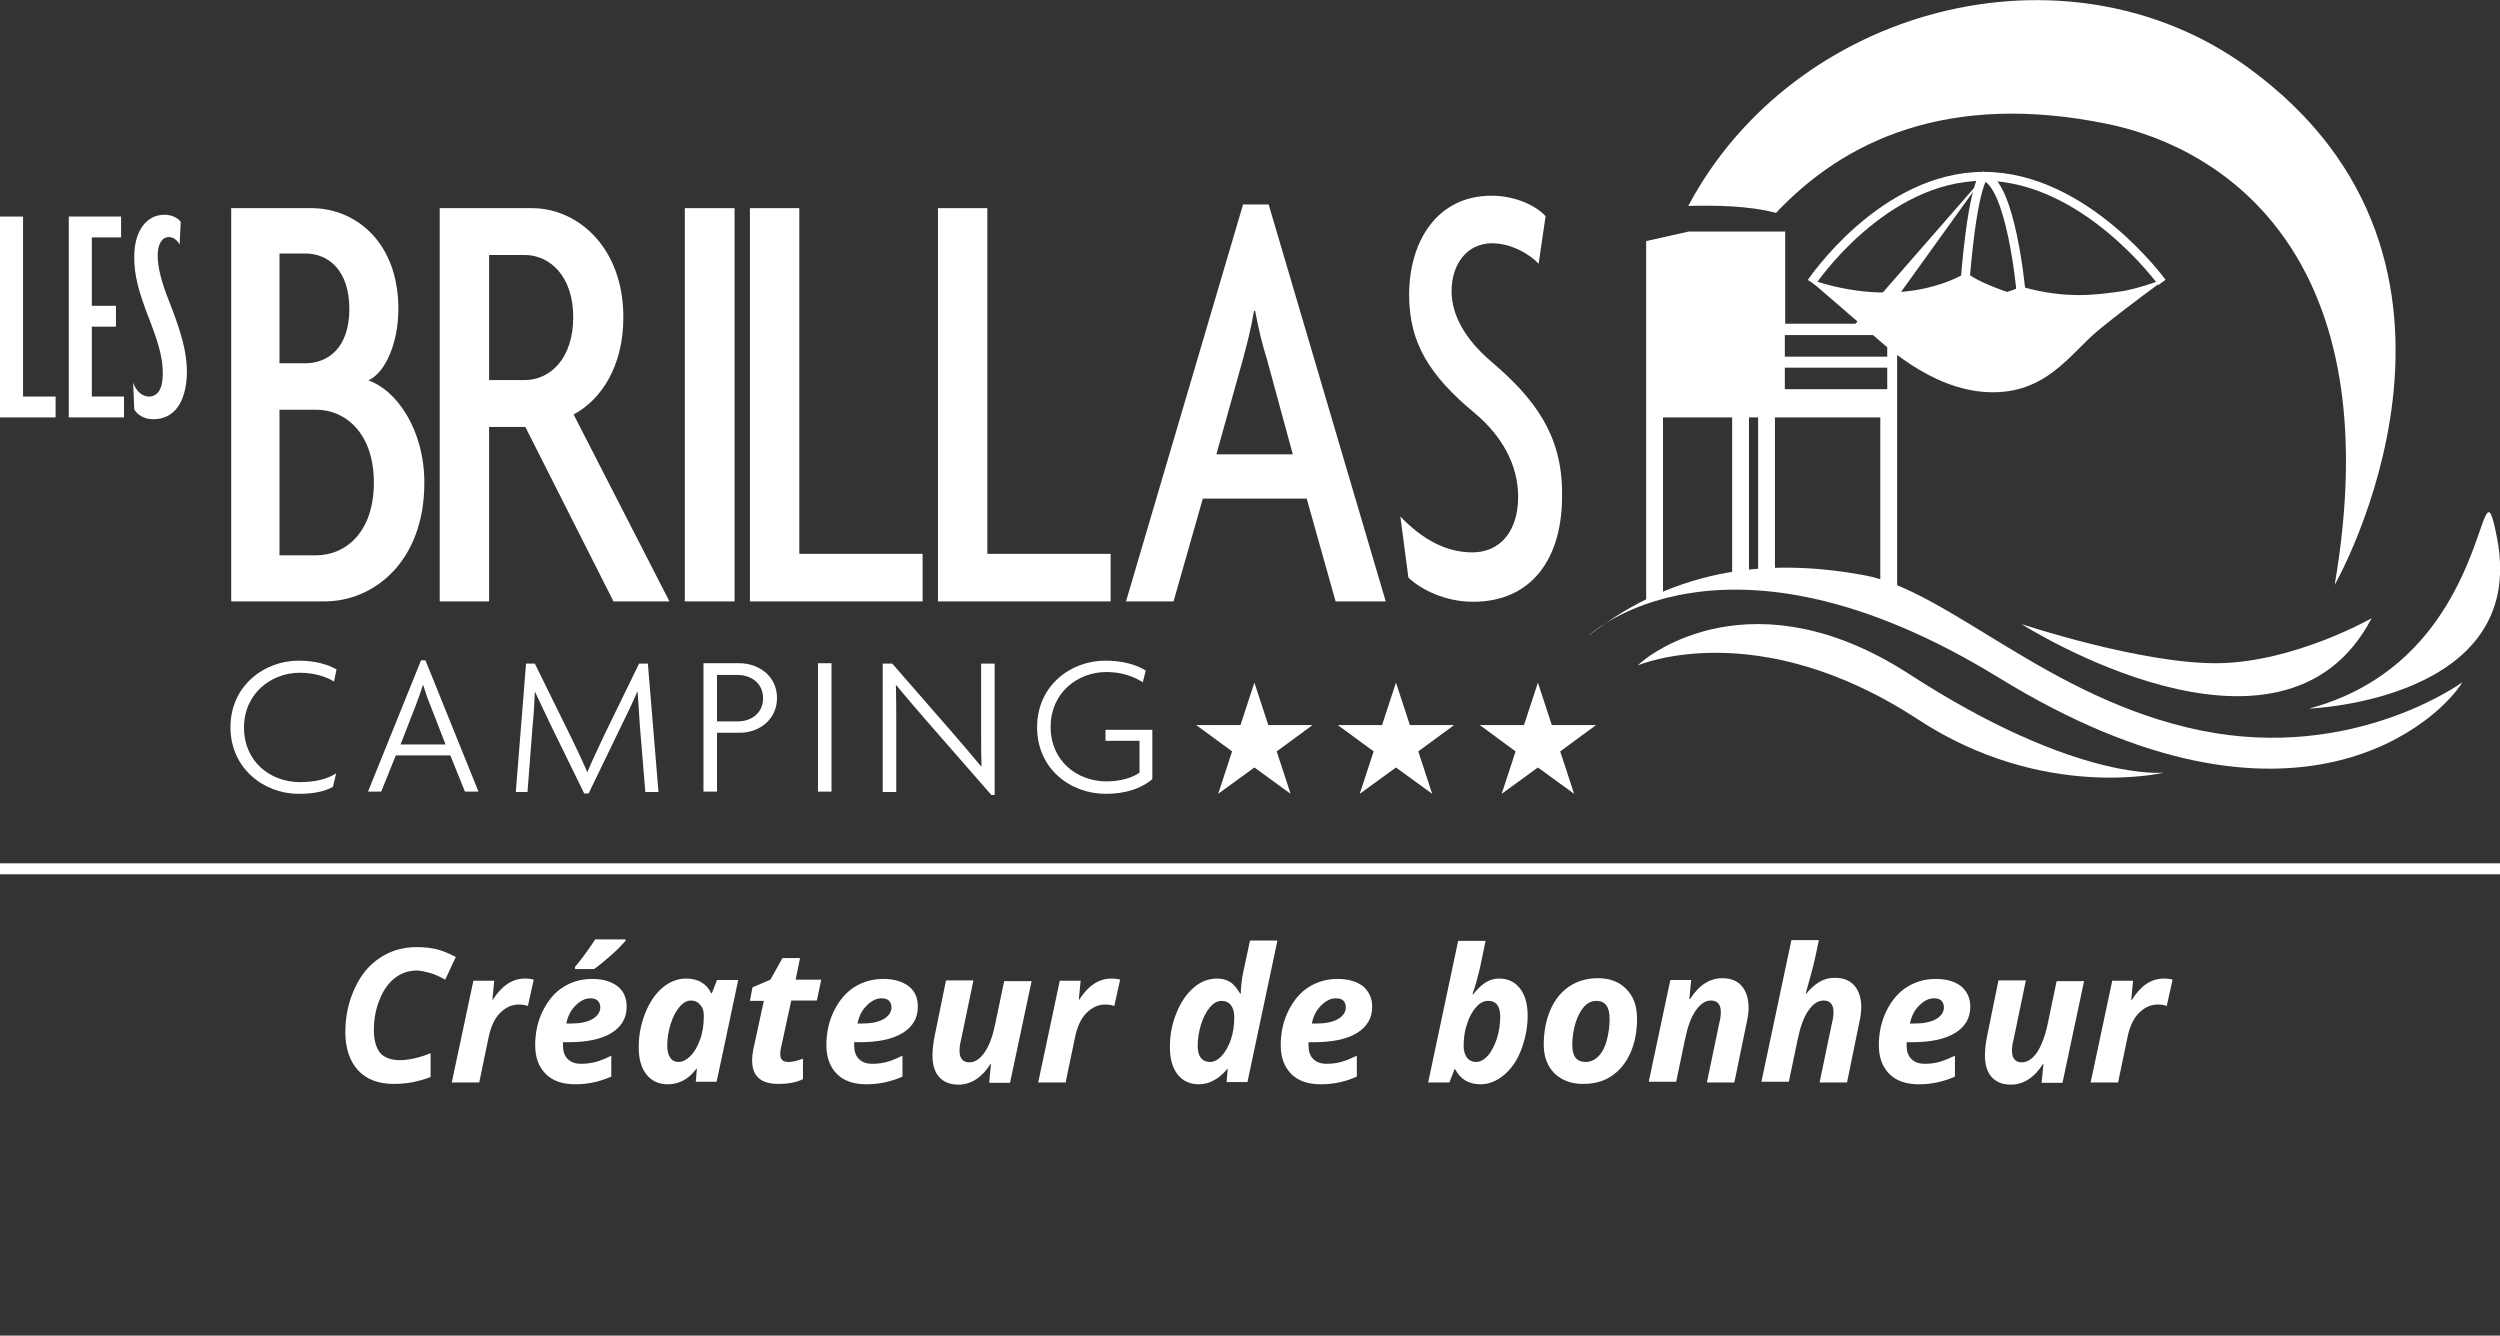 <?xml version="1.0" encoding="utf-8"?>
<!-- Generator: Adobe Illustrator 27.8.1, SVG Export Plug-In . SVG Version: 6.00 Build 0)  -->
<svg version="1.1" xmlns="http://www.w3.org/2000/svg" xmlns:xlink="http://www.w3.org/1999/xlink" x="0px" y="0px"
	 viewBox="0 0 683.4 365.1" enable-background="new 0 0 683.4 365.1" xml:space="preserve">
<rect x="0" y="0" width="683.4" height="365.1" fill="#333333" stroke="none"/>
<g id="LOGO_2">
</g>
<g id="Calque_5">
	<line fill="none" stroke="#FFFFFF" stroke-width="3" stroke-miterlimit="10" x1="0" y1="237.5" x2="683.4" y2="237.5"/>
	<g>
		<path fill="#FFFFFF" d="M113.9,265.3c-2.2,0-4.2,0.7-5.9,2s-3.2,3.3-4.2,5.9c-1.1,2.6-1.6,5.4-1.6,8.4c0,2.8,0.6,4.8,1.7,6.2
			c1.1,1.3,3,2,5.4,2c2.4,0,5.2-0.6,8.4-1.9v6.5c-3.3,1.3-6.6,1.9-10,1.9c-4.2,0-7.5-1.2-9.8-3.7s-3.5-6-3.5-10.5
			c0-4.3,0.9-8.4,2.6-12c1.7-3.7,4-6.4,6.9-8.3c2.9-1.9,6.2-2.9,10-2.9c2.1,0,3.9,0.2,5.5,0.6c1.6,0.4,3.3,1.1,5.2,2.1l-2.9,6.2
			c-1.8-1-3.2-1.6-4.4-1.9S115,265.3,113.9,265.3z"/>
		<path fill="#FFFFFF" d="M143.5,267.5c1,0,1.8,0.1,2.4,0.3l-1.6,7.2c-0.7-0.3-1.6-0.4-2.5-0.4c-1.9,0-3.6,0.8-5.1,2.3
			c-1.5,1.5-2.5,3.7-3.1,6.5l-2.6,12.5h-7.5l5.9-27.8h5.7l-0.5,5.2h0.1C137.2,269.4,140.1,267.5,143.5,267.5z"/>
		<path fill="#FFFFFF" d="M157.3,296.4c-3.5,0-6.2-0.9-8.1-2.8c-1.9-1.9-2.9-4.5-2.9-7.9c0-3.4,0.7-6.6,2.1-9.4
			c1.4-2.8,3.2-5,5.6-6.5s5-2.2,7.9-2.2c2.9,0,5.2,0.7,6.9,2s2.5,3.2,2.5,5.6c0,3.1-1.4,5.5-4.2,7.2c-2.8,1.7-6.7,2.5-11.9,2.5h-1.3
			l0,0.5v0.5c0,1.5,0.4,2.7,1.3,3.6c0.9,0.9,2.1,1.3,3.7,1.3c1.4,0,2.8-0.2,3.9-0.5c1.2-0.3,2.6-0.9,4.3-1.7v5.7
			C164.1,295.6,160.9,296.4,157.3,296.4z M161.4,272.9c-1.5,0-2.8,0.7-4.1,2s-2.1,2.9-2.5,4.9h1.1c2.6,0,4.6-0.4,6-1.2
			c1.4-0.8,2.2-1.9,2.2-3.3C164,273.7,163.1,272.9,161.4,272.9z M157.2,264.3c1.3-1.5,3.2-4,5.5-7.5h8.3v0.4c-0.8,0.9-2,2.2-3.8,3.8
			s-3.4,2.9-4.8,3.9h-5.2V264.3z"/>
		<path fill="#FFFFFF" d="M182.5,296.4c-2.4,0-4.4-0.9-5.8-2.7c-1.4-1.8-2.1-4.2-2.1-7.4c0-3.3,0.6-6.4,1.8-9.4
			c1.2-3,2.8-5.3,4.7-6.9c1.9-1.6,4.1-2.5,6.4-2.5c1.6,0,3,0.3,4.2,1c1.2,0.7,2.1,1.7,2.7,3h0.2l1.4-3.6h5.8l-5.9,27.8h-5.7l0.3-3.6
			h-0.1C188.3,295,185.6,296.4,182.5,296.4z M185.5,290.3c1.1,0,2.2-0.6,3.3-1.7c1.1-1.1,1.9-2.6,2.6-4.5s1-4.1,1-6.5
			c0-1.2-0.3-2.2-1-2.9c-0.6-0.8-1.5-1.2-2.5-1.2c-1.1,0-2.2,0.6-3.2,1.8c-1,1.2-1.8,2.8-2.4,4.7c-0.6,2-0.9,3.9-0.9,5.8
			c0,1.5,0.3,2.6,0.8,3.3C183.7,289.9,184.5,290.3,185.5,290.3z"/>
		<path fill="#FFFFFF" d="M215.5,290.3c1.1,0,2.4-0.3,4-0.9v5.6c-1.8,0.9-4.1,1.3-6.6,1.3c-2.5,0-4.3-0.5-5.5-1.6
			c-1.2-1-1.8-2.7-1.8-4.9c0-0.8,0.1-1.8,0.3-2.8l2.9-13.4h-3.8l0.7-3.7l4.9-2.1l3.3-5.9h4.8l-1.2,5.9h7l-1.2,5.7h-7l-2.9,13.4
			c-0.1,0.5-0.1,0.9-0.1,1.3C213.3,289.7,214.1,290.3,215.5,290.3z"/>
		<path fill="#FFFFFF" d="M236.9,296.4c-3.5,0-6.2-0.9-8.1-2.8c-1.9-1.9-2.9-4.5-2.9-7.9c0-3.4,0.7-6.6,2.1-9.4
			c1.4-2.8,3.2-5,5.6-6.5s5-2.2,7.9-2.2c2.9,0,5.2,0.7,6.9,2s2.5,3.2,2.5,5.6c0,3.1-1.4,5.5-4.2,7.2c-2.8,1.7-6.7,2.5-11.9,2.5h-1.3
			l0,0.5v0.5c0,1.5,0.4,2.7,1.3,3.6c0.9,0.9,2.1,1.3,3.7,1.3c1.4,0,2.8-0.2,3.9-0.5c1.2-0.3,2.6-0.9,4.3-1.7v5.7
			C243.8,295.6,240.5,296.4,236.9,296.4z M241,272.9c-1.5,0-2.8,0.7-4.1,2s-2.1,2.9-2.5,4.9h1.1c2.6,0,4.6-0.4,6-1.2
			c1.4-0.8,2.2-1.9,2.2-3.3C243.6,273.7,242.7,272.9,241,272.9z"/>
		<path fill="#FFFFFF" d="M258.6,268h7.5l-3.4,16.3c-0.3,1.1-0.4,2.1-0.4,3c0,2,0.9,3.1,2.7,3.1c1.5,0,2.9-0.9,4.2-2.8
			s2.2-4.5,2.9-7.9l2.4-11.5h7.5l-5.9,27.8h-5.7l0.5-5.2h-0.1c-2.4,3.8-5.4,5.7-8.8,5.7c-2.3,0-4-0.7-5.3-2.1
			c-1.2-1.4-1.8-3.3-1.8-5.9c0-1.5,0.2-3.3,0.6-5.3L258.6,268z"/>
		<path fill="#FFFFFF" d="M303.8,267.5c1,0,1.8,0.1,2.4,0.3l-1.6,7.2c-0.7-0.3-1.6-0.4-2.5-0.4c-1.9,0-3.6,0.8-5.1,2.3
			c-1.5,1.5-2.5,3.7-3.1,6.5l-2.6,12.5h-7.5l5.9-27.8h5.7l-0.5,5.2h0.1C297.5,269.4,300.4,267.5,303.8,267.5z"/>
		<path fill="#FFFFFF" d="M327.7,296.4c-2.4,0-4.4-0.9-5.8-2.7c-1.4-1.8-2.1-4.3-2.1-7.5c0-3.3,0.6-6.4,1.8-9.3
			c1.2-3,2.8-5.3,4.7-6.9c1.9-1.7,4.1-2.5,6.4-2.5c1.4,0,2.5,0.3,3.5,0.9c1,0.6,1.9,1.7,2.8,3.2h0.2l0-0.7c0.1-1.8,0.3-3.4,0.6-4.9
			l1.9-8.9h7.5l-8.2,38.7h-5.7l0.3-3.6h-0.1c-1.2,1.4-2.4,2.5-3.7,3.1C330.7,296,329.2,296.4,327.7,296.4z M330.8,290.3
			c1.1,0,2.2-0.6,3.2-1.7c1-1.1,1.9-2.7,2.5-4.5s0.9-3.9,0.9-6.1c0-1.3-0.3-2.4-0.9-3.2c-0.6-0.8-1.5-1.2-2.6-1.2
			c-1.1,0-2.2,0.6-3.2,1.8c-1,1.2-1.8,2.8-2.4,4.7c-0.6,2-0.9,3.9-0.9,5.8C327.4,288.8,328.6,290.3,330.8,290.3z"/>
		<path fill="#FFFFFF" d="M361.1,296.4c-3.5,0-6.2-0.9-8.1-2.8c-1.9-1.9-2.9-4.5-2.9-7.9c0-3.4,0.7-6.6,2.1-9.4
			c1.4-2.8,3.2-5,5.6-6.5s5-2.2,7.9-2.2c2.9,0,5.2,0.7,6.9,2c1.6,1.4,2.5,3.2,2.5,5.6c0,3.1-1.4,5.5-4.2,7.2s-6.7,2.5-11.9,2.5h-1.3
			l0,0.5v0.5c0,1.5,0.4,2.7,1.3,3.6c0.9,0.9,2.1,1.3,3.7,1.3c1.4,0,2.8-0.2,3.9-0.5s2.6-0.9,4.3-1.7v5.7
			C368,295.6,364.8,296.4,361.1,296.4z M365.2,272.9c-1.5,0-2.8,0.7-4.1,2s-2.1,2.9-2.5,4.9h1.1c2.6,0,4.6-0.4,6-1.2
			c1.4-0.8,2.2-1.9,2.2-3.3C367.8,273.7,367,272.9,365.2,272.9z"/>
		<path fill="#FFFFFF" d="M409.8,267.5c2.4,0,4.3,0.9,5.7,2.7s2.1,4.3,2.1,7.4c0,3.2-0.6,6.2-1.7,9.2s-2.7,5.3-4.7,7
			c-2,1.7-4.2,2.6-6.5,2.6c-3.2,0-5.5-1.4-6.9-4.1h-0.2l-1.4,3.6h-5.8l8.2-38.7h7.5l-1.5,7.2c-0.7,3-1.4,5.5-2.1,7.4h0.2
			c1.3-1.6,2.5-2.7,3.5-3.3C407.4,267.8,408.5,267.5,409.8,267.5z M406.8,273.6c-1.1,0-2.2,0.5-3.2,1.6s-1.9,2.6-2.5,4.5
			c-0.7,1.9-1,4-1,6.2c0,1.3,0.3,2.4,0.9,3.2c0.6,0.8,1.5,1.2,2.5,1.2c1.1,0,2.2-0.6,3.2-1.7s1.8-2.7,2.5-4.7c0.6-2,0.9-4,0.9-5.9
			C410.1,275,409,273.6,406.8,273.6z"/>
		<path fill="#FFFFFF" d="M447.5,278.5c0,3.5-0.6,6.6-1.8,9.3c-1.2,2.7-2.9,4.8-5.1,6.3s-4.8,2.2-7.9,2.2c-3.2,0-5.8-1-7.8-2.9
			c-1.9-2-2.9-4.5-2.9-7.8c0-3.5,0.6-6.7,1.8-9.5c1.2-2.8,2.9-4.9,5.1-6.4c2.2-1.5,4.9-2.3,7.9-2.3c3.3,0,5.8,1,7.7,2.9
			C446.6,272.4,447.5,275.1,447.5,278.5z M440,278.5c0-3.3-1.2-4.9-3.6-4.9c-1.2,0-2.4,0.5-3.3,1.5s-1.8,2.5-2.4,4.5
			c-0.6,2-0.9,4-0.9,6.1c0,3.1,1.2,4.6,3.7,4.6c1.2,0,2.4-0.5,3.4-1.5c1-1,1.8-2.4,2.3-4.3C439.7,282.6,440,280.7,440,278.5z"/>
		<path fill="#FFFFFF" d="M474.1,295.9h-7.5l3.4-16.3c0.3-1.1,0.4-2.1,0.4-3c0-2-0.9-3.1-2.7-3.1c-1.5,0-2.9,0.9-4.2,2.8
			s-2.2,4.5-2.9,7.9l-2.4,11.5h-7.5l5.9-27.8h5.7l-0.5,5.2h0.2c2.4-3.8,5.4-5.7,8.8-5.7c2.3,0,4.1,0.7,5.3,2.1s1.9,3.4,1.9,5.9
			c0,1.2-0.2,2.7-0.6,4.5L474.1,295.9z"/>
		<path fill="#FFFFFF" d="M504.9,295.9h-7.5l3.4-16.3c0.3-1.1,0.4-2.1,0.4-3c0-2-0.9-3.1-2.7-3.1c-1.5,0-2.9,0.9-4.2,2.8
			s-2.2,4.5-2.9,7.9l-2.4,11.5h-7.5l8.2-38.7h7.5c-0.6,3-1.1,5.3-1.5,6.9s-1.1,4.2-2.1,7.7h0.2c1-1.3,2.2-2.3,3.4-3.1
			c1.3-0.8,2.7-1.2,4.4-1.2c2.3,0,4.1,0.7,5.3,2.1s1.9,3.4,1.9,5.9c0,1.2-0.2,2.7-0.6,4.5L504.9,295.9z"/>
		<path fill="#FFFFFF" d="M524.6,296.4c-3.5,0-6.2-0.9-8.1-2.8c-1.9-1.9-2.9-4.5-2.9-7.9c0-3.4,0.7-6.6,2.1-9.4
			c1.4-2.8,3.2-5,5.6-6.5s5-2.2,7.9-2.2c2.9,0,5.2,0.7,6.9,2c1.6,1.4,2.5,3.2,2.5,5.6c0,3.1-1.4,5.5-4.2,7.2s-6.7,2.5-11.9,2.5h-1.3
			l0,0.5v0.5c0,1.5,0.4,2.7,1.3,3.6c0.9,0.9,2.1,1.3,3.7,1.3c1.4,0,2.8-0.2,3.9-0.5s2.6-0.9,4.3-1.7v5.7
			C531.5,295.6,528.2,296.4,524.6,296.4z M528.7,272.9c-1.5,0-2.8,0.7-4.1,2s-2.1,2.9-2.5,4.9h1.1c2.6,0,4.6-0.4,6-1.2
			c1.4-0.8,2.2-1.9,2.2-3.3C531.3,273.7,530.4,272.9,528.7,272.9z"/>
		<path fill="#FFFFFF" d="M546.3,268h7.5l-3.4,16.3c-0.3,1.1-0.4,2.1-0.4,3c0,2,0.9,3.1,2.7,3.1c1.5,0,2.9-0.9,4.2-2.8
			c1.2-1.9,2.2-4.5,2.9-7.9l2.4-11.5h7.5l-5.9,27.8h-5.7l0.5-5.2h-0.1c-2.4,3.8-5.4,5.7-8.8,5.7c-2.3,0-4-0.7-5.3-2.1
			c-1.2-1.4-1.8-3.3-1.8-5.9c0-1.5,0.2-3.3,0.6-5.3L546.3,268z"/>
		<path fill="#FFFFFF" d="M591.5,267.5c1,0,1.8,0.1,2.4,0.3l-1.6,7.2c-0.7-0.3-1.6-0.4-2.5-0.4c-1.9,0-3.6,0.8-5.1,2.3
			c-1.5,1.5-2.5,3.7-3.1,6.5l-2.6,12.5h-7.5l5.9-27.8h5.7l-0.5,5.2h0.2C585.2,269.4,588.1,267.5,591.5,267.5z"/>
	</g>
</g>
<g id="Calque_6">
</g>
<g id="Calque_4">
	<g>
		<path fill="#FFFFFF" d="M434.2,173.8c0,0,36.6-34.9,112.1,11.4c81.7,50.2,121.3,10.6,126.8,1.3c0,0-29.6,21.7-71.4,13.2
			c-41.7-8.5-69-38.3-92.3-42.5C485.1,152.8,459.1,154.4,434.2,173.8"/>
		<path fill="#FFFFFF" d="M447.7,181.9c0,0,32.4-14.1,76.5,14.7c34.4,22.6,67.4,14.6,67.4,14.6s-23.9,2.8-69.8-27
			C479.6,157,451.1,178.4,447.7,181.9"/>
		<path fill="#FFFFFF" d="M552.6,170.6c0,0,71.2,45.4,95.7-1.6c0,0-21,12-42,12.3C585.3,181.5,552.6,170.6,552.6,170.6"/>
		<path fill="#FFFFFF" d="M631.2,193.7c0,0,60-2.2,51.4-46.6C677.2,119.6,682.6,180,631.2,193.7"/>
		<path fill="#FFFFFF" d="M402.7,164.5c-7.5,0-14.1-3.2-17.7-6.6l-2.2-16.7c5.9,6.1,12.3,9.8,19.7,9.8c7.5,0,12.5-5.7,12.5-15.2
			c0-8.9-4.6-16.8-11.9-22.9c-12.4-10.3-17.9-19.2-17.9-32.3c0-14.7,7.7-27.1,22.5-27.1c6.9,0,12.5,3,14.8,5.6l-1.9,13
			c-2.2-2.4-7.3-5.6-12.7-5.6c-6.9,0-11.1,5.7-11.1,13.1c0,6.7,3.9,13.3,10.8,19.2c11.9,10.1,19.4,20.1,19.4,35.9
			C427.3,152.9,418.5,164.5,402.7,164.5z"/>
		<g>
			<path fill="#FFFFFF" d="M91.3,186.3c-2-1.3-5.5-2.4-9.3-2.4c-7.9,0-15.3,5.7-15.3,15c0,9.3,7.2,14.9,15.3,14.9
				c4.1,0,7.4-0.8,9.9-2.4l-0.9,3.7c-2.2,1.2-5,1.9-9.4,1.9c-9.4,0-18.6-6.9-18.6-18.2c0-11.4,9.3-18.2,18.6-18.2
				c4.5,0,8,1,10.4,2.4L91.3,186.3z"/>
			<path fill="#FFFFFF" d="M127.1,216.4l-4-9.9h-14.9l-4,9.9h-3.6l14.5-35.9h1.2l14.5,35.9H127.1z M117.6,192.7
				c-0.7-1.6-1.3-3.5-1.9-5.4h-0.1c-0.6,1.9-1.3,3.8-1.9,5.4l-4.2,10.8h12.3L117.6,192.7z"/>
			<path fill="#FFFFFF" d="M176.4,216.4l-1.5-18.2c-0.2-3-0.4-6.2-0.6-9.1h-0.1c-1.2,2.9-3,6.5-4.4,9.4l-8.9,18.4h-1.2l-9-18.4
				c-1.3-2.8-3-6.2-4.4-9.3h-0.1c-0.1,3-0.3,6.3-0.6,9.1l-1.4,18.2H141l2.8-35.1h2.4l9.7,19.7c1.5,3.1,3.2,6.6,4.6,9.9h0.1
				c1.3-3.2,2.9-6.4,4.5-9.9l9.6-19.7h2.4l2.9,35.1H176.4z"/>
			<path fill="#FFFFFF" d="M202.3,200.3H196v16.1h-3.7v-35.1h9.8c5.3,0,10.3,3.5,10.3,9.5C212.4,196.8,207.4,200.3,202.3,200.3z
				 M201.5,184.5H196v12.7h5.7c3.7,0,6.9-2.3,6.9-6.3C208.6,186.8,205.4,184.5,201.5,184.5z"/>
			<path fill="#FFFFFF" d="M223.6,216.4v-35.1h3.7v35.1H223.6z"/>
			<path fill="#FFFFFF" d="M270.9,217.2l-17.3-19.8c-3-3.4-6.2-7.2-8.6-10.1l-0.1,0.1c0.1,3.2,0.1,6.6,0.1,9.7v19.4h-3.7v-35.1h2.6
				l16.3,18.7c2.4,2.8,5.7,6.6,8,9.4l0.1-0.1c-0.1-3.1-0.1-6.3-0.1-9.3v-18.7h3.7v35.9H270.9z"/>
			<path fill="#FFFFFF" d="M302.3,217c-9.8,0-18.8-6.9-18.8-18.2c0-11.4,9.2-18.2,18.6-18.2c4.6,0,8.4,1,11.1,2.7l-0.8,3.2
				c-2.6-1.7-6.1-2.8-9.9-2.8c-8,0-15.3,5.7-15.3,15c0,9.3,7.2,14.9,15.3,14.9c3.9,0,7.3-1.1,9-2.4v-8.7h-9.3v-3h12.8v13.5
				C311.9,215.6,307.6,217,302.3,217z"/>
		</g>
		<path fill="#FFFFFF" d="M358.8,198.2l-9.8,7.2l3.8,11.6l-9.9-7.2l-9.9,7.2l3.8-11.6l-9.8-7.2h12.1l3.8-11.6l3.8,11.6H358.8z"/>
		<path fill="#FFFFFF" d="M397.5,198.2l-9.8,7.2l3.8,11.6l-9.9-7.2l-9.9,7.2l3.8-11.6l-9.8-7.2h12.1l3.8-11.6l3.8,11.6H397.5z"/>
		<path fill="#FFFFFF" d="M436.3,198.2l-9.8,7.2l3.8,11.6l-9.9-7.2l-9.9,7.2l3.8-11.6l-9.8-7.2h12.1l3.8-11.6l3.8,11.6H436.3z"/>
		<path fill="#FFFFFF" d="M88.7,164.4H63.2V56.9h22c11.5,0,23.7,8.8,23.7,27.6c0,8.8-3.3,17.2-8.2,19.5c7.3,2.4,15.3,13,15.3,28
			C116,153.4,102.3,164.4,88.7,164.4z M83.5,69.3h-7.1v30h7.1c6.1,0,12-4.2,12-14.8C95.5,73.7,89.6,69.3,83.5,69.3z M86.4,112h-10
			v39.8h10c8,0,15.8-6.2,15.8-19.9C102.2,118.5,94.5,112,86.4,112z"/>
		<path fill="#FFFFFF" d="M205,164.4V56.9h13.5v94.5h33.7v13H205z"/>
		<path fill="#FFFFFF" d="M256.4,164.4V56.9h13.5v94.5h33.7v13H256.4z"/>
		<path fill="#FFFFFF" d="M365.1,164.4l-7.9-28.1h-28.4l-8,28.1h-13l32-108.5h7l32,108.5H365.1z M346.3,98.1
			c-1.2-3.7-2.3-8.4-3.2-13.1h-0.3c-0.8,4.7-2,9.4-3,13.1l-7.3,26.1h20.9L346.3,98.1z"/>
		<path fill="#FFFFFF" d="M187.2,164.4V56.9h13.6v107.5H187.2z"/>
		<path fill="#FFFFFF" d="M167.7,164.4l-24.1-47.7h-9.9v47.7h-13.5V56.9h25.2c12.6,0,25,10.8,25,29.8c0,13.5-6.1,22.6-13.6,26.6
			l26.2,51.1H167.7z M143.4,69.7h-9.7v34.2h9.7c7,0,13.3-5.9,13.3-17.2C156.7,75.6,150.4,69.7,143.4,69.7z"/>
		<path fill="#FFFFFF" d="M494.7,76.6c0,0,11,9.5,15.4,13.3c4.4,3.8,17.4,16.6,33.3,17.3c16,0.7,22.5-10.6,30.3-17
			s17.8-13.6,17.8-13.6l-1.4,0.2c0,0-6.3,2.4-11.3,3S565,82,552.4,78.3c0,0-1.3,0.8-3.7,1.5c0,0-7.8-2.5-11.2-5.3
			c0,0-15.4,10.5-41.1,2.4L494.7,76.6z"/>
		<path fill="none" stroke="#FFFFFF" stroke-width="2.429" stroke-miterlimit="10" d="M495.2,77.2c0,0,19.4-29,47.1-29
			s48.7,29,48.7,29"/>
		<path fill="none" stroke="#FFFFFF" stroke-width="2.429" stroke-miterlimit="10" d="M536.7,83.2c2.2-32.7,5.6-35,5.6-35
			c7.4,1.9,10.1,31,10.1,31"/>
		<path fill="#FFFFFF" d="M552.5,79.7c0,0-19.3,10.4-49.8,0.4C502.7,80,531.7,92.9,552.5,79.7z"/>
		<path fill="#FFFFFF" d="M614.3,18.3c-49.8-36-123.9-16.4-152.8,38c7-0.2,16.6-0.1,24,1.9c18.5-19.7,47-33.3,90.7-24.3
			c32,6.6,77.4,36.4,62,126C638.2,159.9,688.5,72,614.3,18.3z"/>
		<path fill="#FFFFFF" d="M515.9,88.5h-1.4h-8.8H497h-9V69.2v-3.3v-2.6h-26.4L450,65.9v44.5v3.7v50h1.3l3.3-1.3v-48.7v0h18.9v44.6
			h4.6v-44.6h2.1l0,0h0.4v44.6h4.6v-44.6h28.8v50h4.6v-50v-5.9v-1.8V88.5h-0.4H515.9z M515.9,106.4h-28v-5.9h28V106.4z M515.9,97.5
			h-28v-5.9h28V97.5z"/>
		<polygon fill="#FFFFFF" points="506,89.9 542.4,48.2 512.4,89.9 		"/>
		<g>
			<path fill="#FFFFFF" d="M0,114.1V59.2h6.3v49.2h8.9v5.7H0z"/>
			<path fill="#FFFFFF" d="M18.8,114.1V59.2h14.3v5.7h-8v18.7h6.6v5.7h-6.6v19.1h8.8v5.7H18.8z"/>
			<path fill="#FFFFFF" d="M41.9,114.6c-2.7,0-4.5-1.4-5.2-2.7l-0.3-7.3c0.6,1.9,2.2,3.8,4.3,3.8c2.3,0,3.8-1.9,3.8-6.2
				c0-4.1-0.9-7.7-3.6-14.7c-3.2-8.2-4.2-12.4-4.2-17.3c0-7.2,3.4-11.5,8.3-11.5c2.2,0,3.9,1.1,4.4,2l-0.3,6.2
				c-0.4-0.9-1.5-2.1-2.9-2.1c-1.8,0-3.1,1.7-3.1,5.1c0,3.2,1.1,7.4,3.1,12.4c3.5,8.9,4.9,14.1,4.9,19.6
				C50.9,110.3,47.4,114.6,41.9,114.6z"/>
		</g>
	</g>
</g>
</svg>
